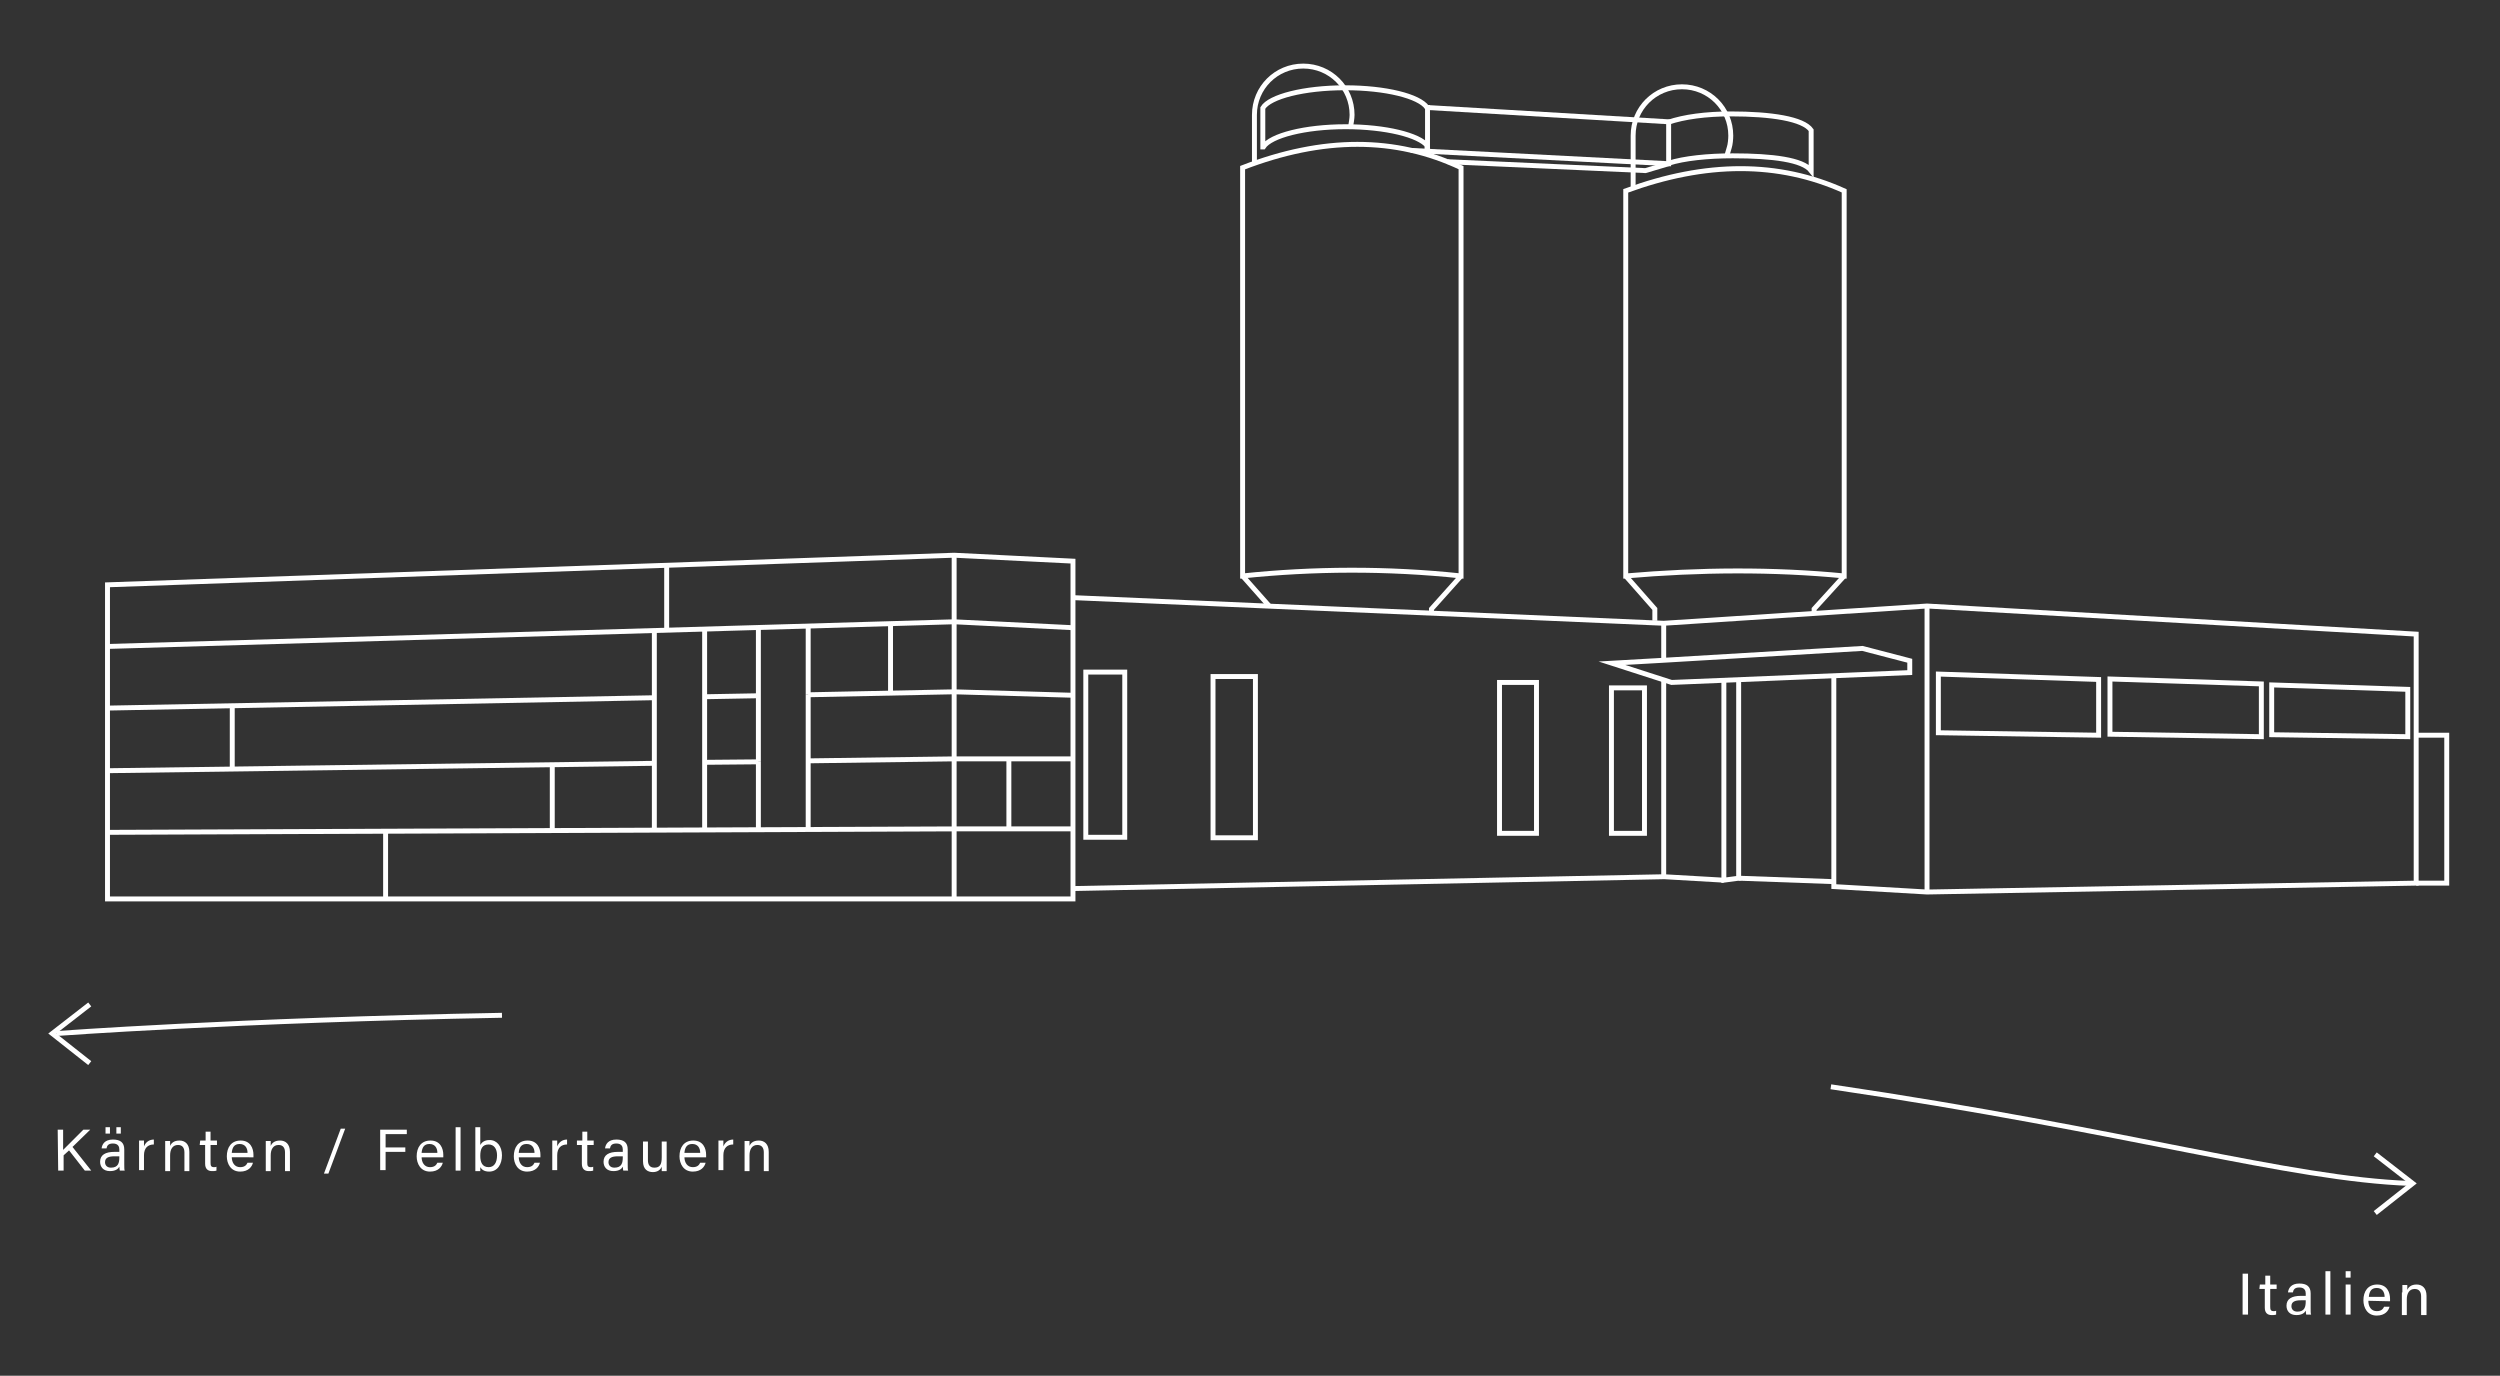 <?xml version="1.0" encoding="UTF-8"?>
<svg xmlns="http://www.w3.org/2000/svg" xmlns:xlink="http://www.w3.org/1999/xlink" version="1.1" id="Ebene_1" x="0px" y="0px" width="507px" height="279px" viewBox="0 0 507 279" xml:space="preserve">
<rect x="0" y="0" width="507" height="279" fill="#333333" stroke="none"/>
<g>
	<g>
		<path fill="#FFFFFF" d="M455.9,258.3v8.3h-1.1v-8.3H455.9z"></path>
		<path fill="#FFFFFF" d="M458.3,260.5h1.1v-1.8h1v1.8h1.3v0.9h-1.3v3.6c0,0.6,0.1,0.9,0.7,0.9c0.1,0,0.4,0,0.5-0.1v0.8    c-0.3,0.1-0.6,0.1-0.9,0.1c-0.9,0-1.4-0.5-1.4-1.5v-3.8h-1.1L458.3,260.5L458.3,260.5z"></path>
		<path fill="#FFFFFF" d="M468.6,265.3c0,0.6,0,1.2,0.1,1.3h-1c0-0.1-0.1-0.4-0.1-0.8c-0.2,0.4-0.7,0.9-1.9,0.9c-1.4,0-2-0.9-2-1.9    c0-1.4,1.1-2,2.9-2c0.4,0,0.8,0,1,0v-0.5c0-0.5-0.2-1.2-1.3-1.2c-1,0-1.2,0.5-1.3,1h-1c0.1-0.8,0.6-1.8,2.3-1.8    c1.5,0,2.3,0.6,2.3,2V265.3z M467.6,263.7c-0.2,0-0.7,0-1,0c-1.2,0-1.9,0.3-1.9,1.2c0,0.6,0.4,1.1,1.2,1.1c1.5,0,1.7-1,1.7-2.1    L467.6,263.7L467.6,263.7z"></path>
		<path fill="#FFFFFF" d="M471.6,266.6v-8.8h1v8.8H471.6z"></path>
		<path fill="#FFFFFF" d="M475.7,257.8h1v1.3h-1V257.8z M475.7,260.5h1v6.1h-1V260.5z"></path>
		<path fill="#FFFFFF" d="M480.3,263.8c0,1.2,0.6,2.1,1.7,2.1c1,0,1.3-0.5,1.5-0.9h1.1c-0.2,0.8-0.9,1.8-2.6,1.8    c-1.9,0-2.7-1.6-2.7-3.1c0-1.8,0.9-3.2,2.8-3.2c2,0,2.6,1.6,2.6,2.9c0,0.2,0,0.3,0,0.5L480.3,263.8L480.3,263.8z M483.6,263    c0-1-0.5-1.8-1.6-1.8s-1.5,0.7-1.6,1.8H483.6z"></path>
		<path fill="#FFFFFF" d="M487.2,262.1c0-0.5,0-1.1,0-1.5h1c0,0.2,0,0.8,0,1c0.2-0.5,0.7-1.1,1.9-1.1c1.1,0,2,0.7,2,2.3v3.9H491    v-3.8c0-0.9-0.4-1.5-1.3-1.5c-1.1,0-1.6,0.9-1.6,2.1v3.2h-1v-4.6H487.2z"></path>
	</g>
</g>
<g>
	<g>
		<path fill="#FFFFFF" d="M11.7,229.1h1.1v4.1c0.6-0.6,2.7-2.7,4.1-4.1h1.4l-3.6,3.5l3.8,4.8h-1.3l-3.2-4.1l-1.1,1v3.1h-1.1    L11.7,229.1L11.7,229.1z"></path>
		<path fill="#FFFFFF" d="M25.2,236.1c0,0.6,0,1.2,0.1,1.3h-1c0-0.1-0.1-0.4-0.1-0.8c-0.2,0.4-0.7,0.9-1.9,0.9c-1.4,0-2-0.9-2-1.9    c0-1.4,1.1-2,2.9-2c0.4,0,0.8,0,1,0v-0.5c0-0.5-0.2-1.2-1.3-1.2c-1,0-1.2,0.5-1.3,1h-1c0.1-0.8,0.6-1.8,2.3-1.8    c1.5,0,2.3,0.6,2.3,2V236.1z M24.2,234.5c-0.2,0-0.7,0-1,0c-1.2,0-1.9,0.3-1.9,1.2c0,0.6,0.4,1.1,1.2,1.1c1.5,0,1.7-1,1.7-2.1    C24.2,234.7,24.2,234.5,24.2,234.5z M21.4,229.9v-1.3h0.9v1.3H21.4z M23.6,229.9v-1.3h0.9v1.3H23.6z"></path>
		<path fill="#FFFFFF" d="M28.2,233c0-0.9,0-1.3,0-1.7h1c0,0.2,0,0.6,0,1.2c0.3-0.8,1-1.4,2-1.4v1c-1.2,0-2,0.7-2,2.2v3h-1V233z"></path>
		<path fill="#FFFFFF" d="M33.5,232.9c0-0.5,0-1.1,0-1.5h1c0,0.2,0,0.8,0,1c0.2-0.5,0.7-1.1,1.9-1.1c1.1,0,2,0.7,2,2.3v3.9h-1v-3.8    c0-0.9-0.4-1.5-1.3-1.5c-1.1,0-1.6,0.9-1.6,2.1v3.2h-1C33.5,237.5,33.5,232.9,33.5,232.9z"></path>
		<path fill="#FFFFFF" d="M40.6,231.3h1.1v-1.8h1v1.8H44v0.9h-1.3v3.6c0,0.6,0.1,0.9,0.7,0.9c0.1,0,0.4,0,0.5-0.1v0.8    c-0.3,0.1-0.6,0.1-0.9,0.1c-0.9,0-1.4-0.5-1.4-1.5v-3.8h-1.1L40.6,231.3L40.6,231.3z"></path>
		<path fill="#FFFFFF" d="M47,234.6c0,1.2,0.6,2.1,1.7,2.1c1,0,1.3-0.5,1.5-0.9h1.1c-0.2,0.8-0.9,1.8-2.6,1.8    c-1.9,0-2.7-1.6-2.7-3.1c0-1.8,0.9-3.2,2.8-3.2c2,0,2.6,1.6,2.6,2.9c0,0.2,0,0.3,0,0.5H47V234.6z M50.2,233.8c0-1-0.5-1.8-1.6-1.8    s-1.5,0.7-1.6,1.8H50.2z"></path>
		<path fill="#FFFFFF" d="M53.9,232.9c0-0.5,0-1.1,0-1.5h1c0,0.2,0,0.8,0,1c0.2-0.5,0.7-1.1,1.9-1.1c1.1,0,2,0.7,2,2.3v3.9h-1v-3.8    c0-0.9-0.4-1.5-1.3-1.5c-1.1,0-1.6,0.9-1.6,2.1v3.2h-1C53.9,237.5,53.9,232.9,53.9,232.9z"></path>
		<path fill="#FFFFFF" d="M65.7,238l3.4-9.1H70l-3.4,9.1H65.7z"></path>
		<path fill="#FFFFFF" d="M77.1,229.1h5.4v0.9h-4.3v2.7h4v0.9h-4v3.7h-1.1V229.1z"></path>
		<path fill="#FFFFFF" d="M85.5,234.6c0,1.2,0.6,2.1,1.7,2.1c1,0,1.3-0.5,1.5-0.9h1.1c-0.2,0.8-0.9,1.8-2.6,1.8    c-1.9,0-2.7-1.6-2.7-3.1c0-1.8,0.9-3.2,2.8-3.2c2,0,2.6,1.6,2.6,2.9c0,0.2,0,0.3,0,0.5h-4.4V234.6z M88.7,233.8    c0-1-0.5-1.8-1.6-1.8s-1.5,0.7-1.6,1.8H88.7z"></path>
		<path fill="#FFFFFF" d="M92.4,237.4v-8.8h1v8.8H92.4z"></path>
		<path fill="#FFFFFF" d="M96.4,228.6h1v3.6c0.3-0.5,0.8-1,1.9-1c1.5,0,2.5,1.3,2.5,3.1s-0.9,3.3-2.6,3.3c-1,0-1.5-0.4-1.8-0.9    c0,0.3,0,0.6,0,0.8h-1c0-0.7,0-1.4,0-2V228.6z M100.8,234.3c0-1.3-0.6-2.2-1.7-2.2c-1.3,0-1.7,0.9-1.7,2.3c0,1.3,0.4,2.3,1.7,2.3    C100.2,236.7,100.8,235.8,100.8,234.3z"></path>
		<path fill="#FFFFFF" d="M105.2,234.6c0,1.2,0.6,2.1,1.7,2.1c1,0,1.3-0.5,1.5-0.9h1.1c-0.2,0.8-0.9,1.8-2.6,1.8    c-1.9,0-2.7-1.6-2.7-3.1c0-1.8,0.9-3.2,2.8-3.2c2,0,2.6,1.6,2.6,2.9c0,0.2,0,0.3,0,0.5h-4.4V234.6z M108.4,233.8    c0-1-0.5-1.8-1.6-1.8s-1.5,0.7-1.6,1.8H108.4z"></path>
		<path fill="#FFFFFF" d="M112,233c0-0.9,0-1.3,0-1.7h1c0,0.2,0,0.6,0,1.2c0.3-0.8,1-1.4,2-1.4v1c-1.2,0-2,0.7-2,2.2v3h-1V233z"></path>
		<path fill="#FFFFFF" d="M117,231.3h1.1v-1.8h1v1.8h1.3v0.9h-1.3v3.6c0,0.6,0.1,0.9,0.7,0.9c0.1,0,0.4,0,0.5-0.1v0.8    c-0.3,0.1-0.6,0.1-0.9,0.1c-0.9,0-1.4-0.5-1.4-1.5v-3.8h-1C117,232.2,117,231.3,117,231.3z"></path>
		<path fill="#FFFFFF" d="M127.3,236.1c0,0.6,0,1.2,0.1,1.3h-1c0-0.1-0.1-0.4-0.1-0.8c-0.2,0.4-0.7,0.9-1.9,0.9c-1.4,0-2-0.9-2-1.9    c0-1.4,1.1-2,2.9-2c0.4,0,0.8,0,1,0v-0.5c0-0.5-0.2-1.2-1.3-1.2c-1,0-1.2,0.5-1.3,1h-1c0.1-0.8,0.6-1.8,2.3-1.8    c1.5,0,2.3,0.6,2.3,2V236.1z M126.3,234.5c-0.2,0-0.7,0-1,0c-1.2,0-1.9,0.3-1.9,1.2c0,0.6,0.4,1.1,1.2,1.1c1.5,0,1.7-1,1.7-2.1    C126.3,234.7,126.3,234.5,126.3,234.5z"></path>
		<path fill="#FFFFFF" d="M135.2,235.7c0,0.6,0,1.4,0,1.8h-1c0-0.2,0-0.5,0-0.9c-0.3,0.7-0.9,1.1-1.8,1.1c-1,0-2-0.5-2-2.2v-4h1v3.8    c0,0.8,0.3,1.5,1.3,1.5c1.1,0,1.5-0.6,1.5-2.1v-3.2h1V235.7z"></path>
		<path fill="#FFFFFF" d="M138.8,234.6c0,1.2,0.6,2.1,1.7,2.1c1,0,1.3-0.5,1.5-0.9h1.1c-0.2,0.8-0.9,1.8-2.6,1.8    c-1.9,0-2.7-1.6-2.7-3.1c0-1.8,0.9-3.2,2.8-3.2c2,0,2.6,1.6,2.6,2.9c0,0.2,0,0.3,0,0.5h-4.4L138.8,234.6L138.8,234.6z M142,233.8    c0-1-0.5-1.8-1.6-1.8s-1.5,0.7-1.6,1.8H142z"></path>
		<path fill="#FFFFFF" d="M145.7,233c0-0.9,0-1.3,0-1.7h1c0,0.2,0,0.6,0,1.2c0.3-0.8,1-1.4,2-1.4v1c-1.2,0-2,0.7-2,2.2v3h-1V233z"></path>
		<path fill="#FFFFFF" d="M151,232.9c0-0.5,0-1.1,0-1.5h1c0,0.2,0,0.8,0,1c0.2-0.5,0.7-1.1,1.9-1.1c1.1,0,2,0.7,2,2.3v3.9h-1v-3.8    c0-0.9-0.4-1.5-1.3-1.5c-1.1,0-1.6,0.9-1.6,2.1v3.2h-1L151,232.9L151,232.9z"></path>
	</g>
</g>
<g>
	<path fill="none" stroke="#FFFFFF" d="M371.3,220.4c60.8,9,92.9,18.7,117.5,19.6"></path>
	<polyline fill="none" stroke="#FFFFFF" points="481.7,234.1 489.3,240 481.7,246  "></polyline>
</g>
<g>
	<path fill="none" stroke="#FFFFFF" d="M11.4,209.6c0,0,36.3-2.7,90.4-3.7"></path>
	<polyline fill="none" stroke="#FFFFFF" points="18.2,215.6 10.6,209.6 18.2,203.7  "></polyline>
</g>
<g>
	<polygon fill="none" stroke="#FFFFFF" stroke-miterlimit="10" points="21.8,182.3 21.8,118.6 193.5,112.6 217.6,113.8 217.6,182.3     "></polygon>
	<line fill="none" stroke="#FFFFFF" stroke-miterlimit="10" x1="193.5" y1="112.6" x2="193.5" y2="182.3"></line>
	<polyline fill="none" stroke="#FFFFFF" stroke-miterlimit="10" points="21.8,131.1 193.5,126.1 217.6,127.3  "></polyline>
	<line fill="none" stroke="#FFFFFF" stroke-miterlimit="10" x1="132.7" y1="141.5" x2="21.8" y2="143.6"></line>
	<line fill="none" stroke="#FFFFFF" stroke-miterlimit="10" x1="153.8" y1="141.1" x2="142.9" y2="141.3"></line>
	<polyline fill="none" stroke="#FFFFFF" stroke-miterlimit="10" points="217.6,141 193.5,140.3 163.9,140.9  "></polyline>
	<polyline fill="none" stroke="#FFFFFF" stroke-miterlimit="10" points="163.9,154.3 193.5,153.9 217.6,153.9  "></polyline>
	<line fill="none" stroke="#FFFFFF" stroke-miterlimit="10" x1="142.9" y1="154.6" x2="153.8" y2="154.5"></line>
	<line fill="none" stroke="#FFFFFF" stroke-miterlimit="10" x1="21.8" y1="156.3" x2="132.7" y2="154.8"></line>
	<polyline fill="none" stroke="#FFFFFF" stroke-miterlimit="10" points="217.6,168.1 193.5,168.1 21.8,168.8  "></polyline>
	<line fill="none" stroke="#FFFFFF" stroke-miterlimit="10" x1="135.2" y1="114.6" x2="135.2" y2="127.8"></line>
	<line fill="none" stroke="#FFFFFF" stroke-miterlimit="10" x1="180.6" y1="126.4" x2="180.6" y2="140.6"></line>
	<line fill="none" stroke="#FFFFFF" stroke-miterlimit="10" x1="112" y1="155" x2="112" y2="168.5"></line>
	<line fill="none" stroke="#FFFFFF" stroke-miterlimit="10" x1="204.6" y1="153.9" x2="204.6" y2="168.1"></line>
	<line fill="none" stroke="#FFFFFF" stroke-miterlimit="10" x1="78.2" y1="168.8" x2="78.2" y2="182.3"></line>
	<line fill="none" stroke="#FFFFFF" stroke-miterlimit="10" x1="47.1" y1="143.1" x2="47.1" y2="155.9"></line>
	<line fill="none" stroke="#FFFFFF" stroke-miterlimit="10" x1="132.7" y1="127.8" x2="132.7" y2="168.4"></line>
	<line fill="none" stroke="#FFFFFF" stroke-miterlimit="10" x1="142.9" y1="127.6" x2="142.9" y2="168.5"></line>
	<line fill="none" stroke="#FFFFFF" stroke-miterlimit="10" x1="153.8" y1="154.5" x2="153.8" y2="168.3"></line>
	<line fill="none" stroke="#FFFFFF" stroke-miterlimit="10" x1="153.8" y1="127.2" x2="153.8" y2="154.5"></line>
	<line fill="none" stroke="#FFFFFF" stroke-miterlimit="10" x1="163.9" y1="140.9" x2="163.9" y2="168.1"></line>
	<line fill="none" stroke="#FFFFFF" stroke-miterlimit="10" x1="163.9" y1="126.9" x2="163.9" y2="140.9"></line>
	<polyline fill="none" stroke="#FFFFFF" stroke-miterlimit="10" points="349.6,178.5 337.5,177.8 217.6,180.2  "></polyline>
	<polyline fill="none" stroke="#FFFFFF" stroke-miterlimit="10" points="217.6,121.2 337.4,126.4 390.8,122.9 490,128.6 490,179.1    390.8,180.9 371.9,179.8 371.9,137.1  "></polyline>
	<line fill="none" stroke="#FFFFFF" stroke-miterlimit="10" x1="337.4" y1="137.9" x2="337.4" y2="177.8"></line>
	<line fill="none" stroke="#FFFFFF" stroke-miterlimit="10" x1="337.4" y1="126.4" x2="337.4" y2="133.9"></line>
	<rect x="220.2" y="136.3" fill="none" stroke="#FFFFFF" stroke-miterlimit="10" width="7.9" height="33.5"></rect>
	<rect x="246" y="137.2" fill="none" stroke="#FFFFFF" stroke-miterlimit="10" width="8.6" height="32.7"></rect>
	<rect x="304.1" y="138.4" fill="none" stroke="#FFFFFF" stroke-miterlimit="10" width="7.5" height="30.6"></rect>
	<rect x="326.8" y="139.5" fill="none" stroke="#FFFFFF" stroke-miterlimit="10" width="6.7" height="29.5"></rect>
	<path fill="none" stroke="#FFFFFF" stroke-miterlimit="10" d="M337.4,133.9l-10.5,0.6l0,0l12.1,3.9l48.3-2V134l-9.6-2.5   L337.4,133.9"></path>
	<line fill="none" stroke="#FFFFFF" stroke-miterlimit="10" x1="390.8" y1="122.9" x2="390.8" y2="180.9"></line>
	<polyline fill="none" stroke="#FFFFFF" stroke-miterlimit="10" points="349.6,138.1 349.6,178.5 352.6,178.1 352.6,138  "></polyline>
	<line fill="none" stroke="#FFFFFF" stroke-miterlimit="10" x1="352.6" y1="178.1" x2="371.9" y2="178.8"></line>
	<polygon fill="none" stroke="#FFFFFF" stroke-miterlimit="10" points="425.6,149.1 393.1,148.6 393.1,136.7 425.6,137.8  "></polygon>
	<polygon fill="none" stroke="#FFFFFF" stroke-miterlimit="10" points="458.6,149.4 427.9,148.9 427.9,137.7 458.6,138.7  "></polygon>
	<polygon fill="none" stroke="#FFFFFF" stroke-miterlimit="10" points="488.3,149.4 460.7,149 460.7,138.9 488.3,139.8  "></polygon>
	<polyline fill="none" stroke="#FFFFFF" stroke-miterlimit="10" points="490,149.1 496.2,149.1 496.2,179.1 490,179.1  "></polyline>
	<path fill="none" stroke="#FFFFFF" stroke-miterlimit="10" d="M296.3,116.8c-15.1-1.6-29.9-1.5-44.3,0V34c16.3-6.3,31-6.3,44.3,0   V116.8z"></path>
	<path fill="none" stroke="#FFFFFF" stroke-miterlimit="10" d="M374,116.8c-14.4-1.4-29.2-1.3-44.3,0V38.7c16.3-6,31-6,44.3,0V116.8   z"></path>
	<polyline fill="none" stroke="#FFFFFF" stroke-miterlimit="10" points="329.7,116.8 335.6,123.5 335.6,125.9  "></polyline>
	<polyline fill="none" stroke="#FFFFFF" stroke-miterlimit="10" points="374,116.8 367.9,123.5 367.9,124.4  "></polyline>
	<line fill="none" stroke="#FFFFFF" stroke-miterlimit="10" x1="252" y1="116.8" x2="257.4" y2="122.9"></line>
	<polyline fill="none" stroke="#FFFFFF" stroke-miterlimit="10" points="296.3,116.8 290.3,123.5 290.3,124.4  "></polyline>
	<path fill="none" stroke="#FFFFFF" stroke-miterlimit="10" d="M273.9,25.7c0.1-0.6,0.3-1.7,0.3-2.4c0-5.5-4.4-9.9-9.9-9.9   s-9.9,4.4-9.9,9.9v9.9"></path>
	<path fill="none" stroke="#FFFFFF" stroke-miterlimit="10" d="M331.2,38.1V27.5c0-5.5,4.4-9.9,9.9-9.9s9.9,4.4,9.9,9.9   c0,0.7-0.1,1.8-0.3,2.4l-0.5,1.7"></path>
	<path fill="none" stroke="#FFFFFF" stroke-miterlimit="10" d="M289.4,21.8c-1.6-2.3-8.4-4-16.6-4c-8.4,0-15.3,1.8-16.7,4.1v7.9   c0,0,0,0,0.1,0c1.5-2.3,8.4-4.1,16.7-4.1c8.1,0,14.9,1.7,16.6,3.9l0,0v-7.8H289.4z"></path>
	<path fill="none" stroke="#FFFFFF" stroke-miterlimit="10" d="M338.4,33.1c3.1-1,8-1.5,13-1.5c8.1,0,14.2,0.8,15.9,3V33v-6.6   c-1.6-2.3-8.1-3.3-16.3-3.3c-5,0-9.5,0.6-12.7,1.7"></path>
	<polyline fill="none" stroke="#FFFFFF" stroke-miterlimit="10" points="289.4,21.8 338.4,24.7 338.4,33.2 286.1,30.5  "></polyline>
	<line fill="none" stroke="#FFFFFF" stroke-miterlimit="10" x1="289.4" y1="30.6" x2="289.4" y2="29.7"></line>
	<polyline fill="none" stroke="#FFFFFF" stroke-miterlimit="10" points="293.6,32.8 333.7,34.6 338.4,33.2  "></polyline>
</g>
</svg>
